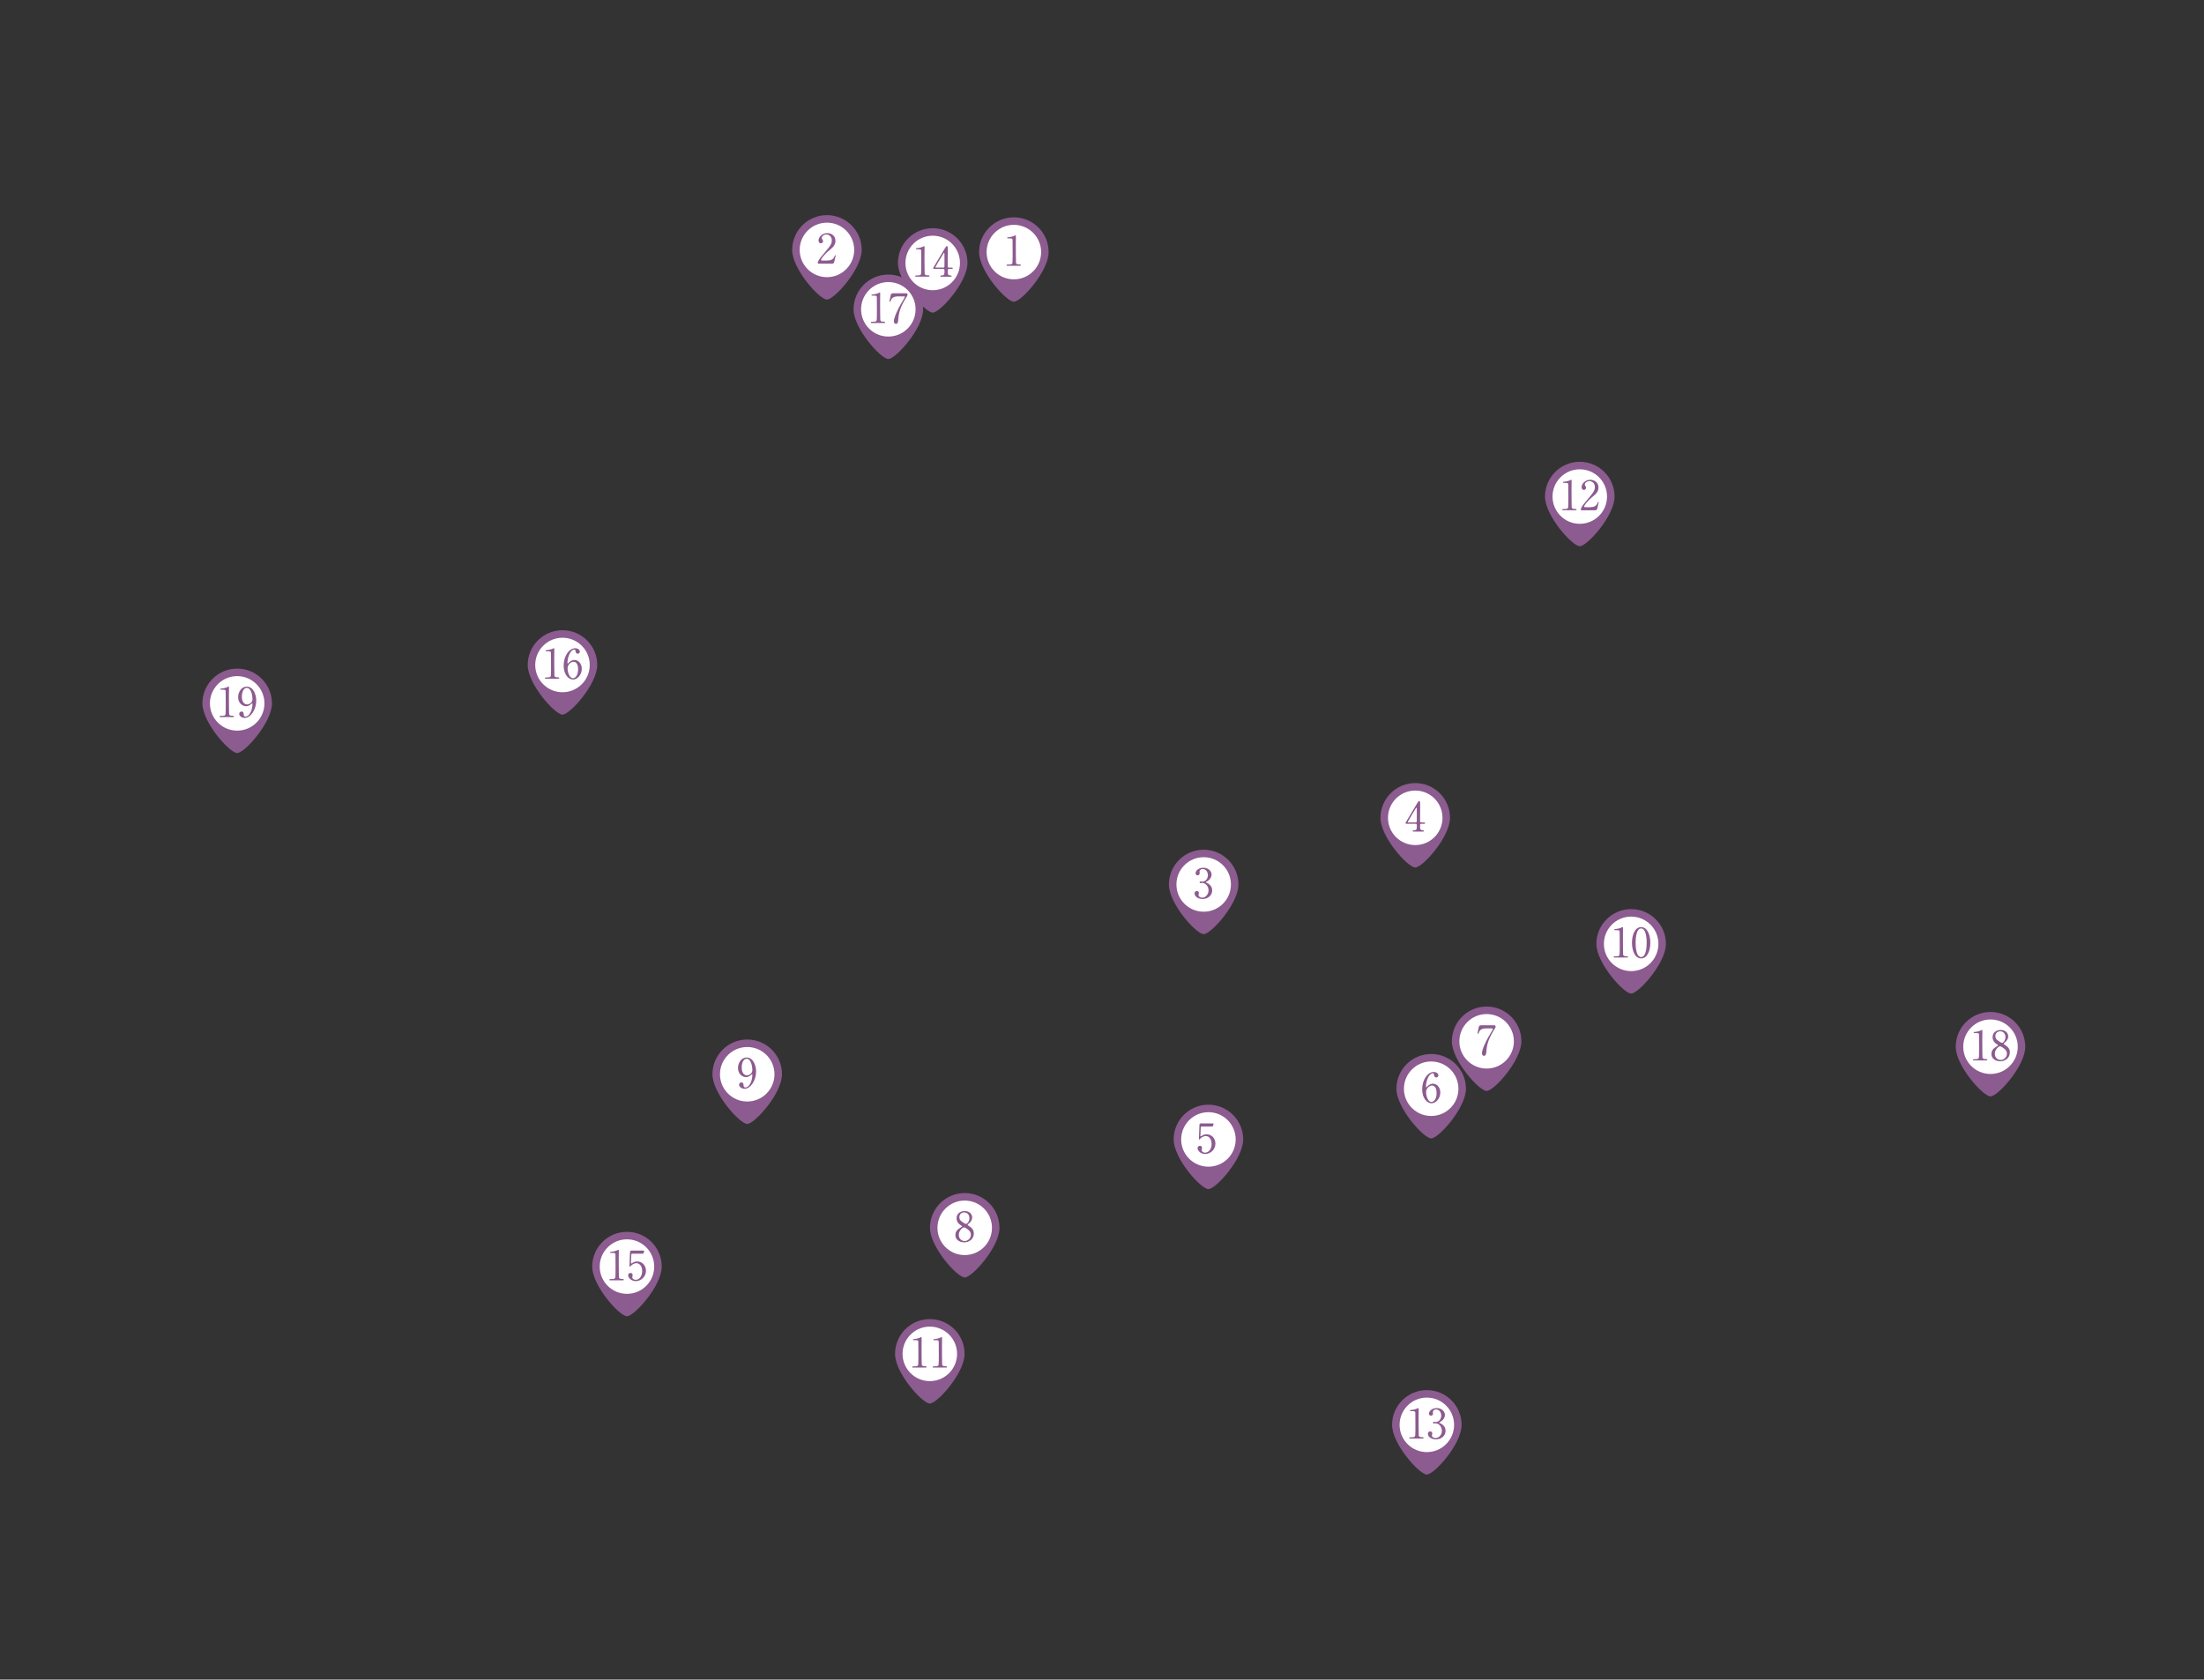<?xml version="1.0" encoding="UTF-8"?><svg id="contents" xmlns="http://www.w3.org/2000/svg" viewBox="0 0 900 686"><rect x="0" y="0" width="900" height="686" fill="#333333" stroke="none"/><path d="m414.01,88.76c-7.84,0-14.2,6.36-14.2,14.2s11.16,20.28,14.2,20.28,14.2-12.44,14.2-20.28-6.36-14.2-14.2-14.2Z" style="fill:#8c5b8f;"/><circle cx="414.01" cy="102.96" r="11.13" style="fill:#fff;"/><path d="m411.39,108.58c-.37,0-.38-.22-.38-.27,0-.27.25-.27.85-.27.9,0,1.33-.05,1.53-.52.12-.28.12-3.22.12-3.8,0-.8-.03-4.68-.03-5.57,0-.78-.23-.78-1.63-.78-.4,0-.57,0-.57-.22s.17-.23.68-.27c.4-.02,1.23-.18,1.88-.42.12-.03.68-.37.82-.37.18,0,.18.05.18.8,0,.45-.03,2.6-.03,3.1,0,.77.02,7.16.07,7.35.12.48.35.68,1.58.68.15,0,.4,0,.4.3,0,.23-.27.23-.42.23h-5.05Z" style="fill:#8c5b8f;"/><path d="m577.91,319.83c-7.84,0-14.2,6.36-14.2,14.2s11.16,20.28,14.2,20.28,14.2-12.44,14.2-20.28-6.36-14.2-14.2-14.2Z" style="fill:#8c5b8f;"/><circle cx="577.91" cy="334.02" r="11.13" style="fill:#fff;"/><path d="m581.53,335.91c.1,0,.4.02.4.27,0,.28-.25.28-.4.28h-1.15c-.48,0-.48.27-.48.98,0,1.02,0,1.58.88,1.65.55.05.68.05.68.3s-.3.25-.45.25h-3.75c-.13,0-.4-.02-.4-.25,0-.28.22-.28.57-.28,1.13,0,1.13-.6,1.13-1.65,0-.68,0-1-.45-1h-3.75c-.2,0-.4,0-.4-.3,0-.17.03-.22.33-.7.37-.62,4.3-7.18,4.4-7.37.5-.82.55-.92.82-.92.1,0,.23.05.32.17.1.18.1,2.08.1,2.45,0,.63-.05,3.75-.05,4.45,0,1.5,0,1.67.47,1.67h1.18Zm-3.42,0c.27,0,.4-.17.43-.37.02-.15.02-1.98.02-2.97,0-.23-.03-2.43-.03-2.47,0-.05-.03-.23-.13-.23-.08,0-.35.42-.45.58-.35.6-3.12,5.15-3.12,5.28,0,.1.1.17.33.17h2.95Z" style="fill:#8c5b8f;"/><path d="m493.46,451.19c-7.84,0-14.2,6.36-14.2,14.2s11.16,20.28,14.2,20.28,14.2-12.44,14.2-20.28-6.36-14.2-14.2-14.2Z" style="fill:#8c5b8f;"/><circle cx="493.46" cy="465.38" r="11.13" style="fill:#fff;"/><path d="m490.89,460.12c-.57,0-.57.15-.58.67-.02.25-.13,3.07-.13,3.08,0,.13.03.25.15.25.1,0,.15-.03.65-.35.48-.32,1.07-.48,1.75-.48,2.18,0,3.58,1.78,3.58,3.78,0,2.47-2.05,4.25-4.17,4.25-1.77,0-3.12-1.3-3.12-2.37,0-.55.38-.97.98-.97.48,0,.85.3.85.82,0,.13-.13.78-.13.93,0,.72.8,1.05,1.38,1.05,1.22,0,2.65-1.18,2.65-3.52s-1.28-3.27-2.35-3.27-2.02.83-2.17.97c-.08.07-.4.47-.52.47-.13,0-.15-.12-.15-.27,0-.67.2-4.8.23-5.7,0-.22.03-.62.53-.62h4.77c.33,0,.48,0,.48.17,0,.1-.13.6-.23.85-.1.25-.27.25-.48.25h-3.98Z" style="fill:#8c5b8f;"/><path d="m337.68,87.87c-7.84,0-14.2,6.36-14.2,14.2s11.16,20.28,14.2,20.28,14.2-12.44,14.2-20.28-6.36-14.2-14.2-14.2Z" style="fill:#8c5b8f;"/><circle cx="337.68" cy="102.07" r="11.13" style="fill:#fff;"/><path d="m334.41,107.69c-.1,0-.48-.02-.48-.25,0-.88,1.07-2.17,1.45-2.62,3.93-4.68,4.28-5.12,4.28-6.7,0-1.48-1.08-2.35-2.22-2.35-1,0-1.87.68-1.87,1.4,0,.05,0,.27.17.5.22.32.35.5.35.8,0,.48-.4.9-.9.9-.57,0-.95-.5-.95-1.13,0-1.42,1.47-3.02,3.58-3.02,1.8,0,3.33,1.17,3.33,3.13,0,1.72-1.05,2.67-2.47,3.85-2.52,2.1-3.42,3.65-3.42,3.97,0,.25.53.25.6.25h1.72c1.68,0,2.65-.47,3.12-1.57.27-.62.27-.63.37-.63.17,0,.17.2.17.23,0,.13-.53,2.28-.62,2.63-.15.6-.73.6-1,.6h-5.22Z" style="fill:#8c5b8f;"/><path d="m584.42,430.48c-7.84,0-14.2,6.36-14.2,14.2s11.16,20.28,14.2,20.28,14.2-12.44,14.2-20.28-6.36-14.2-14.2-14.2Z" style="fill:#8c5b8f;"/><circle cx="584.42" cy="444.67" r="11.13" style="fill:#fff;"/><path d="m588.14,446.21c0,2.38-1.73,4.4-3.57,4.4s-3.83-2.05-3.83-5.72c0-3.88,2.23-7.06,4.75-7.06,1.02,0,1.87.62,1.87,1.4,0,.58-.48.83-.87.83-.3,0-.88-.18-.92-1.12-.02-.33-.05-.57-.48-.57-1.6,0-2.8,3.2-2.8,5.42,0,.07,0,.33.12.33.05,0,.08-.05.42-.38.37-.38,1.1-1.13,2.33-1.13,1.55,0,2.98,1.47,2.98,3.6Zm-5.8-.15c0,1.72.85,4.02,2.17,4.02.77,0,2.13-.92,2.13-3.65,0-.83-.15-3.08-1.95-3.08-.7,0-2.35.9-2.35,2.72Z" style="fill:#8c5b8f;"/><path d="m607.06,411.1c-7.84,0-14.2,6.36-14.2,14.2s11.16,20.28,14.2,20.28,14.2-12.44,14.2-20.28-6.36-14.2-14.2-14.2Z" style="fill:#8c5b8f;"/><circle cx="607.06" cy="425.3" r="11.13" style="fill:#fff;"/><path d="m610.04,418.77c.37,0,.7,0,.7.47,0,.33-.08.48-.18.63-2.98,4.68-3.4,6.88-3.62,9.76-.05.6-.13,1.6-.95,1.6-.57,0-.85-.58-.85-1,0-1.83,2.08-5.67,2.65-6.72.28-.52,1.85-3.05,1.85-3.27s-.13-.22-.43-.22h-2.3c-1.92,0-2.6.67-2.97,1.6-.22.53-.25.58-.38.58-.12,0-.22-.08-.22-.22,0-.05.38-1.85.43-2.1.2-.92.28-1.13,1.15-1.13h5.12Z" style="fill:#8c5b8f;"/><path d="m582.65,567.76c-7.84,0-14.2,6.36-14.2,14.2s11.16,20.28,14.2,20.28,14.2-12.44,14.2-20.28-6.36-14.2-14.2-14.2Z" style="fill:#8c5b8f;"/><circle cx="582.65" cy="581.95" r="11.13" style="fill:#fff;"/><path d="m575.86,587.57c-.37,0-.38-.22-.38-.27,0-.27.25-.27.85-.27.9,0,1.33-.05,1.53-.52.12-.28.12-3.22.12-3.8,0-.8-.03-4.68-.03-5.57,0-.78-.23-.78-1.63-.78-.4,0-.57,0-.57-.22s.17-.23.68-.27c.4-.02,1.23-.18,1.88-.42.12-.03.68-.37.82-.37.18,0,.18.05.18.8,0,.45-.03,2.6-.03,3.1,0,.77.02,7.16.07,7.35.12.48.35.68,1.58.68.15,0,.4,0,.4.3,0,.23-.27.23-.42.23h-5.05Z" style="fill:#8c5b8f;"/><path d="m590.04,577.93c0,.98-.57,1.87-1.48,2.53-.13.08-.87.48-.87.58,0,.15.78.42.92.5.78.48,1.68,1.37,1.68,2.83,0,2.13-1.83,3.52-3.93,3.52-1.67,0-3.27-.93-3.27-2.27,0-.68.47-1,.95-1,.57,0,.82.45.82.78,0,.13-.15.75-.15.88,0,.62.72,1.07,1.5,1.07,1.33,0,2.58-1.35,2.58-2.97s-1.15-3.05-2.62-3.05c-.08,0-.55.07-.65.07-.25,0-.37-.15-.37-.33,0-.2.17-.35.38-.35.1,0,.6.08.72.08,1.13,0,2.28-1.03,2.28-2.63,0-1.28-.78-2.52-2.1-2.52-.88,0-1.33.58-1.33,1.07,0,.08.08.52.08.62,0,.5-.38.88-.85.88-.53,0-.83-.45-.83-.88,0-.8.98-2.23,3.25-2.23,1.65,0,3.28,1.12,3.28,2.82Z" style="fill:#8c5b8f;"/><path d="m229.69,257.4c-7.84,0-14.2,6.36-14.2,14.2s11.16,20.28,14.2,20.28,14.2-12.44,14.2-20.28-6.36-14.2-14.2-14.2Z" style="fill:#8c5b8f;"/><circle cx="229.69" cy="271.6" r="11.13" style="fill:#fff;"/><path d="m222.9,277.22c-.37,0-.38-.22-.38-.27,0-.27.25-.27.85-.27.9,0,1.33-.05,1.53-.52.12-.28.12-3.22.12-3.8,0-.8-.03-4.68-.03-5.57,0-.78-.23-.78-1.63-.78-.4,0-.57,0-.57-.22s.17-.23.68-.27c.4-.02,1.23-.18,1.88-.42.12-.03.68-.37.82-.37.18,0,.18.05.18.8,0,.45-.03,2.6-.03,3.1,0,.77.02,7.17.07,7.35.12.48.35.68,1.58.68.15,0,.4,0,.4.3,0,.23-.27.23-.42.23h-5.05Z" style="fill:#8c5b8f;"/><path d="m237.57,273.14c0,2.38-1.73,4.4-3.57,4.4s-3.83-2.05-3.83-5.71c0-3.88,2.23-7.07,4.75-7.07,1.02,0,1.87.62,1.87,1.4,0,.58-.48.83-.87.83-.3,0-.88-.18-.92-1.12-.02-.33-.05-.57-.48-.57-1.6,0-2.8,3.2-2.8,5.42,0,.07,0,.33.12.33.05,0,.08-.05.42-.38.37-.38,1.1-1.13,2.33-1.13,1.55,0,2.98,1.47,2.98,3.6Zm-5.8-.15c0,1.72.85,4.02,2.17,4.02.77,0,2.13-.92,2.13-3.65,0-.83-.15-3.08-1.95-3.08-.7,0-2.35.9-2.35,2.72Z" style="fill:#8c5b8f;"/><path d="m305.13,424.56c-7.84,0-14.2,6.36-14.2,14.2s11.16,20.28,14.2,20.28,14.2-12.44,14.2-20.28-6.36-14.2-14.2-14.2Z" style="fill:#8c5b8f;"/><circle cx="305.13" cy="438.76" r="11.13" style="fill:#fff;"/><path d="m301.35,436.23c0-2.07,1.35-4.32,3.53-4.32,2.62,0,3.87,3.13,3.87,5.73,0,3.63-2.25,7.05-4.73,7.05-1.08,0-2.22-.75-2.22-1.65,0-.52.42-.95.97-.95.78,0,.85.73.88,1.32.02.18.05.75.77.75.3,0,1.33-.18,2.15-2,.4-.88.65-2.15.65-3.07,0-.1-.02-.32-.15-.32-.1,0-.25.13-.3.18-.85.8-1.5.97-2.23.97-1.32,0-3.18-1.22-3.18-3.7Zm5.88.78c0-1.2-.48-4.58-2.32-4.58-1.38,0-2.03,1.85-2.03,3.58,0,2.18,1.02,3.18,2.15,3.18.65,0,2.2-.53,2.2-2.18Z" style="fill:#8c5b8f;"/><path d="m666.08,371.31c-7.84,0-14.2,6.36-14.2,14.2s11.16,20.28,14.2,20.28,14.2-12.44,14.2-20.28-6.36-14.2-14.2-14.2Z" style="fill:#8c5b8f;"/><circle cx="666.08" cy="385.5" r="11.13" style="fill:#fff;"/><path d="m659.3,391.12c-.37,0-.38-.22-.38-.27,0-.27.25-.27.85-.27.9,0,1.33-.05,1.53-.52.12-.28.12-3.22.12-3.8,0-.8-.03-4.68-.03-5.57,0-.78-.23-.78-1.63-.78-.4,0-.57,0-.57-.22s.17-.23.68-.27c.4-.02,1.23-.18,1.88-.42.12-.03.68-.37.82-.37.18,0,.18.05.18.8,0,.45-.03,2.6-.03,3.1,0,.77.02,7.16.07,7.35.12.48.35.68,1.58.68.15,0,.4,0,.4.3,0,.23-.27.23-.42.23h-5.05Z" style="fill:#8c5b8f;"/><path d="m670.16,391.44c-2.63,0-3.75-3.32-3.75-6.38s1.13-6.4,3.75-6.4c2.7.02,3.75,3.47,3.75,6.4s-1.07,6.38-3.75,6.38Zm0-12.23c-2.22,0-2.25,5-2.25,5.85,0,.68,0,5.85,2.25,5.83,2.22,0,2.25-4.97,2.25-5.83,0-.7,0-5.85-2.25-5.85Z" style="fill:#8c5b8f;"/><path d="m645.1,188.61c-7.84,0-14.2,6.36-14.2,14.2s11.16,20.28,14.2,20.28,14.2-12.44,14.2-20.28-6.36-14.2-14.2-14.2Z" style="fill:#8c5b8f;"/><circle cx="645.1" cy="202.81" r="11.13" style="fill:#fff;"/><path d="m638.31,208.43c-.37,0-.38-.22-.38-.27,0-.27.25-.27.85-.27.9,0,1.33-.05,1.53-.52.12-.28.12-3.22.12-3.8,0-.8-.03-4.68-.03-5.57,0-.78-.23-.78-1.63-.78-.4,0-.57,0-.57-.22s.17-.23.68-.27c.4-.02,1.23-.18,1.88-.42.12-.03.68-.37.82-.37.18,0,.18.05.18.8,0,.45-.03,2.6-.03,3.1,0,.77.02,7.16.07,7.35.12.48.35.68,1.58.68.15,0,.4,0,.4.3,0,.23-.27.23-.42.23h-5.05Z" style="fill:#8c5b8f;"/><path d="m646,208.43c-.1,0-.48-.02-.48-.25,0-.88,1.07-2.17,1.45-2.62,3.93-4.68,4.28-5.12,4.28-6.7,0-1.48-1.08-2.35-2.22-2.35-1,0-1.87.68-1.87,1.4,0,.05,0,.27.17.5.22.32.35.5.35.8,0,.48-.4.9-.9.9-.57,0-.95-.5-.95-1.13,0-1.42,1.47-3.02,3.58-3.02,1.8,0,3.33,1.17,3.33,3.13,0,1.72-1.05,2.67-2.47,3.85-2.52,2.1-3.42,3.65-3.42,3.97,0,.25.53.25.6.25h1.72c1.68,0,2.65-.47,3.12-1.57.27-.62.27-.63.37-.63.17,0,.17.2.17.23,0,.13-.53,2.28-.62,2.63-.15.6-.73.6-1,.6h-5.22Z" style="fill:#8c5b8f;"/><path d="m256.02,503.11c-7.84,0-14.2,6.36-14.2,14.2s11.16,20.28,14.2,20.28,14.2-12.44,14.2-20.28-6.36-14.2-14.2-14.2Z" style="fill:#8c5b8f;"/><circle cx="256.02" cy="517.31" r="11.13" style="fill:#fff;"/><path d="m249.24,522.93c-.37,0-.38-.22-.38-.27,0-.27.25-.27.85-.27.9,0,1.33-.05,1.53-.52.12-.28.12-3.22.12-3.8,0-.8-.03-4.68-.03-5.57,0-.78-.23-.78-1.63-.78-.4,0-.57,0-.57-.22s.17-.23.68-.27c.4-.02,1.23-.18,1.88-.42.12-.03.68-.37.82-.37.18,0,.18.05.18.8,0,.45-.03,2.6-.03,3.1,0,.77.02,7.17.07,7.35.12.48.35.68,1.58.68.15,0,.4,0,.4.3,0,.23-.27.23-.42.23h-5.05Z" style="fill:#8c5b8f;"/><path d="m258.37,512.05c-.57,0-.57.15-.58.67-.02.25-.13,3.07-.13,3.08,0,.13.03.25.15.25.1,0,.15-.03.65-.35.48-.32,1.07-.48,1.75-.48,2.18,0,3.58,1.78,3.58,3.78,0,2.47-2.05,4.25-4.17,4.25-1.77,0-3.12-1.3-3.12-2.37,0-.55.38-.97.98-.97.48,0,.85.3.85.82,0,.13-.13.78-.13.93,0,.72.8,1.05,1.38,1.05,1.22,0,2.65-1.18,2.65-3.52s-1.28-3.27-2.35-3.27-2.02.83-2.17.97c-.08.07-.4.47-.52.47-.13,0-.15-.12-.15-.27,0-.67.2-4.8.23-5.7,0-.22.03-.62.53-.62h4.77c.33,0,.48,0,.48.17,0,.1-.13.6-.23.85-.1.25-.27.25-.48.25h-3.98Z" style="fill:#8c5b8f;"/><path d="m362.75,112.14c-7.84,0-14.2,6.36-14.2,14.2s11.16,20.28,14.2,20.28,14.2-12.44,14.2-20.28-6.36-14.2-14.2-14.2Z" style="fill:#8c5b8f;"/><circle cx="362.75" cy="126.33" r="11.13" style="fill:#fff;"/><path d="m355.97,131.95c-.37,0-.38-.22-.38-.27,0-.27.25-.27.85-.27.9,0,1.33-.05,1.53-.52.12-.28.12-3.22.12-3.8,0-.8-.03-4.68-.03-5.57,0-.78-.23-.78-1.63-.78-.4,0-.57,0-.57-.22s.17-.23.68-.27c.4-.02,1.23-.18,1.88-.42.12-.03.68-.37.82-.37.18,0,.18.05.18.8,0,.45-.03,2.6-.03,3.1,0,.77.02,7.17.07,7.35.12.48.35.68,1.58.68.15,0,.4,0,.4.3,0,.23-.27.23-.42.23h-5.05Z" style="fill:#8c5b8f;"/><path d="m369.9,119.81c.37,0,.7,0,.7.47,0,.33-.08.48-.18.63-2.98,4.68-3.4,6.88-3.62,9.76-.05.6-.13,1.6-.95,1.6-.57,0-.85-.58-.85-1,0-1.83,2.08-5.67,2.65-6.72.28-.52,1.85-3.05,1.85-3.27s-.13-.22-.43-.22h-2.3c-1.92,0-2.6.67-2.97,1.6-.22.53-.25.58-.38.58-.12,0-.22-.08-.22-.22,0-.05.38-1.85.43-2.1.2-.92.28-1.13,1.15-1.13h5.12Z" style="fill:#8c5b8f;"/><path d="m380.87,93.2c-7.84,0-14.2,6.36-14.2,14.2s11.16,20.28,14.2,20.28,14.2-12.44,14.2-20.28-6.36-14.2-14.2-14.2Z" style="fill:#8c5b8f;"/><circle cx="380.87" cy="107.4" r="11.13" style="fill:#fff;"/><path d="m374.09,113.02c-.37,0-.38-.22-.38-.27,0-.27.25-.27.85-.27.9,0,1.33-.05,1.53-.52.12-.28.12-3.22.12-3.8,0-.8-.03-4.68-.03-5.57,0-.78-.23-.78-1.63-.78-.4,0-.57,0-.57-.22s.17-.23.68-.27c.4-.02,1.23-.18,1.88-.42.12-.03.68-.37.82-.37.18,0,.18.05.18.8,0,.45-.03,2.6-.03,3.1,0,.77.02,7.16.07,7.35.12.48.35.68,1.58.68.15,0,.4,0,.4.3,0,.23-.27.23-.42.23h-5.05Z" style="fill:#8c5b8f;"/><path d="m388.65,109.29c.1,0,.4.02.4.27,0,.28-.25.28-.4.28h-1.15c-.48,0-.48.27-.48.98,0,1.02,0,1.58.88,1.65.55.05.68.05.68.3s-.3.25-.45.25h-3.75c-.13,0-.4-.02-.4-.25,0-.28.22-.28.57-.28,1.13,0,1.13-.6,1.13-1.65,0-.68,0-1-.45-1h-3.75c-.2,0-.4,0-.4-.3,0-.17.03-.22.33-.7.37-.62,4.3-7.18,4.4-7.37.5-.82.55-.92.82-.92.1,0,.23.05.32.17.1.18.1,2.08.1,2.45,0,.63-.05,3.75-.05,4.45,0,1.5,0,1.67.47,1.67h1.18Zm-3.42,0c.27,0,.4-.17.43-.37.02-.15.02-1.98.02-2.97,0-.23-.03-2.43-.03-2.47,0-.05-.03-.23-.13-.23-.08,0-.35.42-.45.58-.35.6-3.12,5.15-3.12,5.28,0,.1.1.17.33.17h2.95Z" style="fill:#8c5b8f;"/><path d="m393.94,487.28c-7.84,0-14.2,6.36-14.2,14.2s11.16,20.28,14.2,20.28,14.2-12.44,14.2-20.28-6.36-14.2-14.2-14.2Z" style="fill:#8c5b8f;"/><circle cx="393.94" cy="501.48" r="11.13" style="fill:#fff;"/><path d="m392.2,501.4c.6-.37.67-.4.67-.52,0-.08-.1-.18-.48-.42-.48-.28-1.78-1.18-1.78-2.88,0-1.97,1.6-2.95,3.33-2.95,2.1,0,3.07,1.42,3.05,2.63,0,.67-.22,1.33-1.03,2.17-.12.12-.82.63-.82.82,0,.13.13.23.7.6,1.53,1,1.82,1.98,1.82,2.92,0,2.17-1.73,3.65-3.93,3.65-2,0-3.6-1.22-3.6-2.85,0-1.07.22-2.07,2.08-3.17Zm3.05.78c-.18-.15-1.1-.88-1.65-.88-.47,0-2.07,1.25-2.07,3.03s1.35,2.55,2.38,2.55c1.33,0,2.55-1.17,2.55-2.53,0-1.07-.52-1.63-1.22-2.17Zm-2.58-3.32c.63.5,1.45,1.02,1.82,1.02.48,0,1.37-1.02,1.37-2.35,0-1.53-1.03-2.35-2.15-2.35-1.02,0-1.95.68-1.95,1.93,0,.87.23,1.22.92,1.75Z" style="fill:#8c5b8f;"/><path d="m379.69,538.76c-7.84,0-14.2,6.36-14.2,14.2s11.16,20.28,14.2,20.28,14.2-12.44,14.2-20.28-6.36-14.2-14.2-14.2Z" style="fill:#8c5b8f;"/><circle cx="379.69" cy="552.96" r="11.13" style="fill:#fff;"/><path d="m372.9,558.58c-.37,0-.38-.22-.38-.27,0-.27.25-.27.85-.27.9,0,1.33-.05,1.53-.52.12-.28.12-3.22.12-3.8,0-.8-.03-4.68-.03-5.57,0-.78-.23-.78-1.63-.78-.4,0-.57,0-.57-.22s.17-.23.68-.27c.4-.02,1.23-.18,1.88-.42.12-.03.68-.37.82-.37.18,0,.18.05.18.8,0,.45-.03,2.6-.03,3.1,0,.77.02,7.17.07,7.35.12.48.35.68,1.58.68.15,0,.4,0,.4.3,0,.23-.27.23-.42.23h-5.05Z" style="fill:#8c5b8f;"/><path d="m381.24,558.58c-.37,0-.38-.22-.38-.27,0-.27.25-.27.85-.27.9,0,1.33-.05,1.53-.52.12-.28.12-3.22.12-3.8,0-.8-.03-4.68-.03-5.57,0-.78-.23-.78-1.63-.78-.4,0-.57,0-.57-.22s.17-.23.68-.27c.4-.02,1.23-.18,1.88-.42.12-.03.68-.37.82-.37.18,0,.18.05.18.8,0,.45-.03,2.6-.03,3.1,0,.77.02,7.17.07,7.35.12.48.35.68,1.58.68.15,0,.4,0,.4.3,0,.23-.27.23-.42.23h-5.05Z" style="fill:#8c5b8f;"/><path d="m491.52,347.05c-7.84,0-14.2,6.36-14.2,14.2s11.16,20.28,14.2,20.28,14.2-12.44,14.2-20.28-6.36-14.2-14.2-14.2Z" style="fill:#8c5b8f;"/><circle cx="491.52" cy="361.24" r="11.13" style="fill:#fff;"/><path d="m494.75,357.22c0,.98-.57,1.87-1.48,2.53-.13.08-.87.48-.87.58,0,.15.78.42.92.5.78.48,1.68,1.37,1.68,2.83,0,2.13-1.83,3.52-3.93,3.52-1.67,0-3.27-.93-3.27-2.27,0-.68.47-1,.95-1,.57,0,.82.45.82.78,0,.13-.15.75-.15.88,0,.62.72,1.07,1.5,1.07,1.33,0,2.58-1.35,2.58-2.97s-1.15-3.05-2.62-3.05c-.08,0-.55.07-.65.07-.25,0-.37-.15-.37-.33,0-.2.17-.35.38-.35.1,0,.6.08.72.08,1.13,0,2.28-1.03,2.28-2.63,0-1.28-.78-2.52-2.1-2.52-.88,0-1.33.58-1.33,1.07,0,.08.08.52.08.62,0,.5-.38.88-.85.88-.53,0-.83-.45-.83-.88,0-.8.98-2.23,3.25-2.23,1.65,0,3.28,1.12,3.28,2.82Z" style="fill:#8c5b8f;"/><path d="m812.82,413.32c-7.84,0-14.2,6.36-14.2,14.2s11.16,20.28,14.2,20.28,14.2-12.44,14.2-20.28-6.36-14.2-14.2-14.2Z" style="fill:#8c5b8f;"/><circle cx="812.82" cy="427.51" r="11.13" style="fill:#fff;"/><path d="m806.04,433.14c-.37,0-.38-.22-.38-.27,0-.27.25-.27.85-.27.9,0,1.33-.05,1.53-.52.12-.28.12-3.22.12-3.8,0-.8-.03-4.68-.03-5.57,0-.78-.23-.78-1.63-.78-.4,0-.57,0-.57-.22s.17-.23.68-.27c.4-.02,1.23-.18,1.88-.42.12-.03.68-.37.82-.37.18,0,.18.05.18.8,0,.45-.03,2.6-.03,3.1,0,.77.02,7.17.07,7.35.12.48.35.68,1.58.68.15,0,.4,0,.4.3,0,.23-.27.23-.42.23h-5.05Z" style="fill:#8c5b8f;"/><path d="m815.26,427.44c.6-.37.67-.4.67-.52,0-.08-.1-.18-.48-.42-.48-.28-1.78-1.18-1.78-2.88,0-1.97,1.6-2.95,3.33-2.95,2.1,0,3.07,1.42,3.05,2.63,0,.67-.22,1.33-1.03,2.17-.12.12-.82.63-.82.82,0,.13.13.23.7.6,1.53,1,1.82,1.98,1.82,2.92,0,2.17-1.73,3.65-3.93,3.65-2,0-3.6-1.22-3.6-2.85,0-1.07.22-2.07,2.08-3.17Zm3.05.78c-.18-.15-1.1-.88-1.65-.88-.47,0-2.07,1.25-2.07,3.03s1.35,2.55,2.38,2.55c1.33,0,2.55-1.17,2.55-2.53,0-1.07-.52-1.63-1.22-2.17Zm-2.58-3.32c.63.5,1.45,1.02,1.82,1.02.48,0,1.37-1.02,1.37-2.35,0-1.53-1.03-2.35-2.15-2.35-1.02,0-1.95.68-1.95,1.93,0,.87.23,1.22.92,1.75Z" style="fill:#8c5b8f;"/><path d="m96.85,273.08c-7.84,0-14.2,6.36-14.2,14.2s11.16,20.28,14.2,20.28,14.2-12.44,14.2-20.28-6.36-14.2-14.2-14.2Z" style="fill:#8c5b8f;"/><circle cx="96.85" cy="287.28" r="11.13" style="fill:#fff;"/><path d="m90.06,292.9c-.37,0-.38-.22-.38-.27,0-.27.25-.27.85-.27.9,0,1.33-.05,1.53-.52.12-.28.12-3.22.12-3.8,0-.8-.03-4.68-.03-5.57,0-.78-.23-.78-1.63-.78-.4,0-.57,0-.57-.22s.17-.23.68-.27c.4-.02,1.23-.18,1.88-.42.12-.03.68-.37.82-.37.18,0,.18.05.18.8,0,.45-.03,2.6-.03,3.1,0,.77.02,7.16.07,7.35.12.48.35.68,1.58.68.15,0,.4,0,.4.3,0,.23-.27.23-.42.23h-5.05Z" style="fill:#8c5b8f;"/><path d="m97.23,284.75c0-2.07,1.35-4.32,3.53-4.32,2.62,0,3.87,3.13,3.87,5.73,0,3.63-2.25,7.05-4.73,7.05-1.08,0-2.22-.75-2.22-1.65,0-.52.42-.95.97-.95.78,0,.85.73.88,1.32.02.18.05.75.77.75.3,0,1.33-.18,2.15-2,.4-.88.65-2.15.65-3.07,0-.1-.02-.32-.15-.32-.1,0-.25.13-.3.18-.85.8-1.5.97-2.23.97-1.32,0-3.18-1.22-3.18-3.7Zm5.88.78c0-1.2-.48-4.58-2.32-4.58-1.38,0-2.03,1.85-2.03,3.58,0,2.18,1.02,3.18,2.15,3.18.65,0,2.2-.53,2.2-2.18Z" style="fill:#8c5b8f;"/></svg>